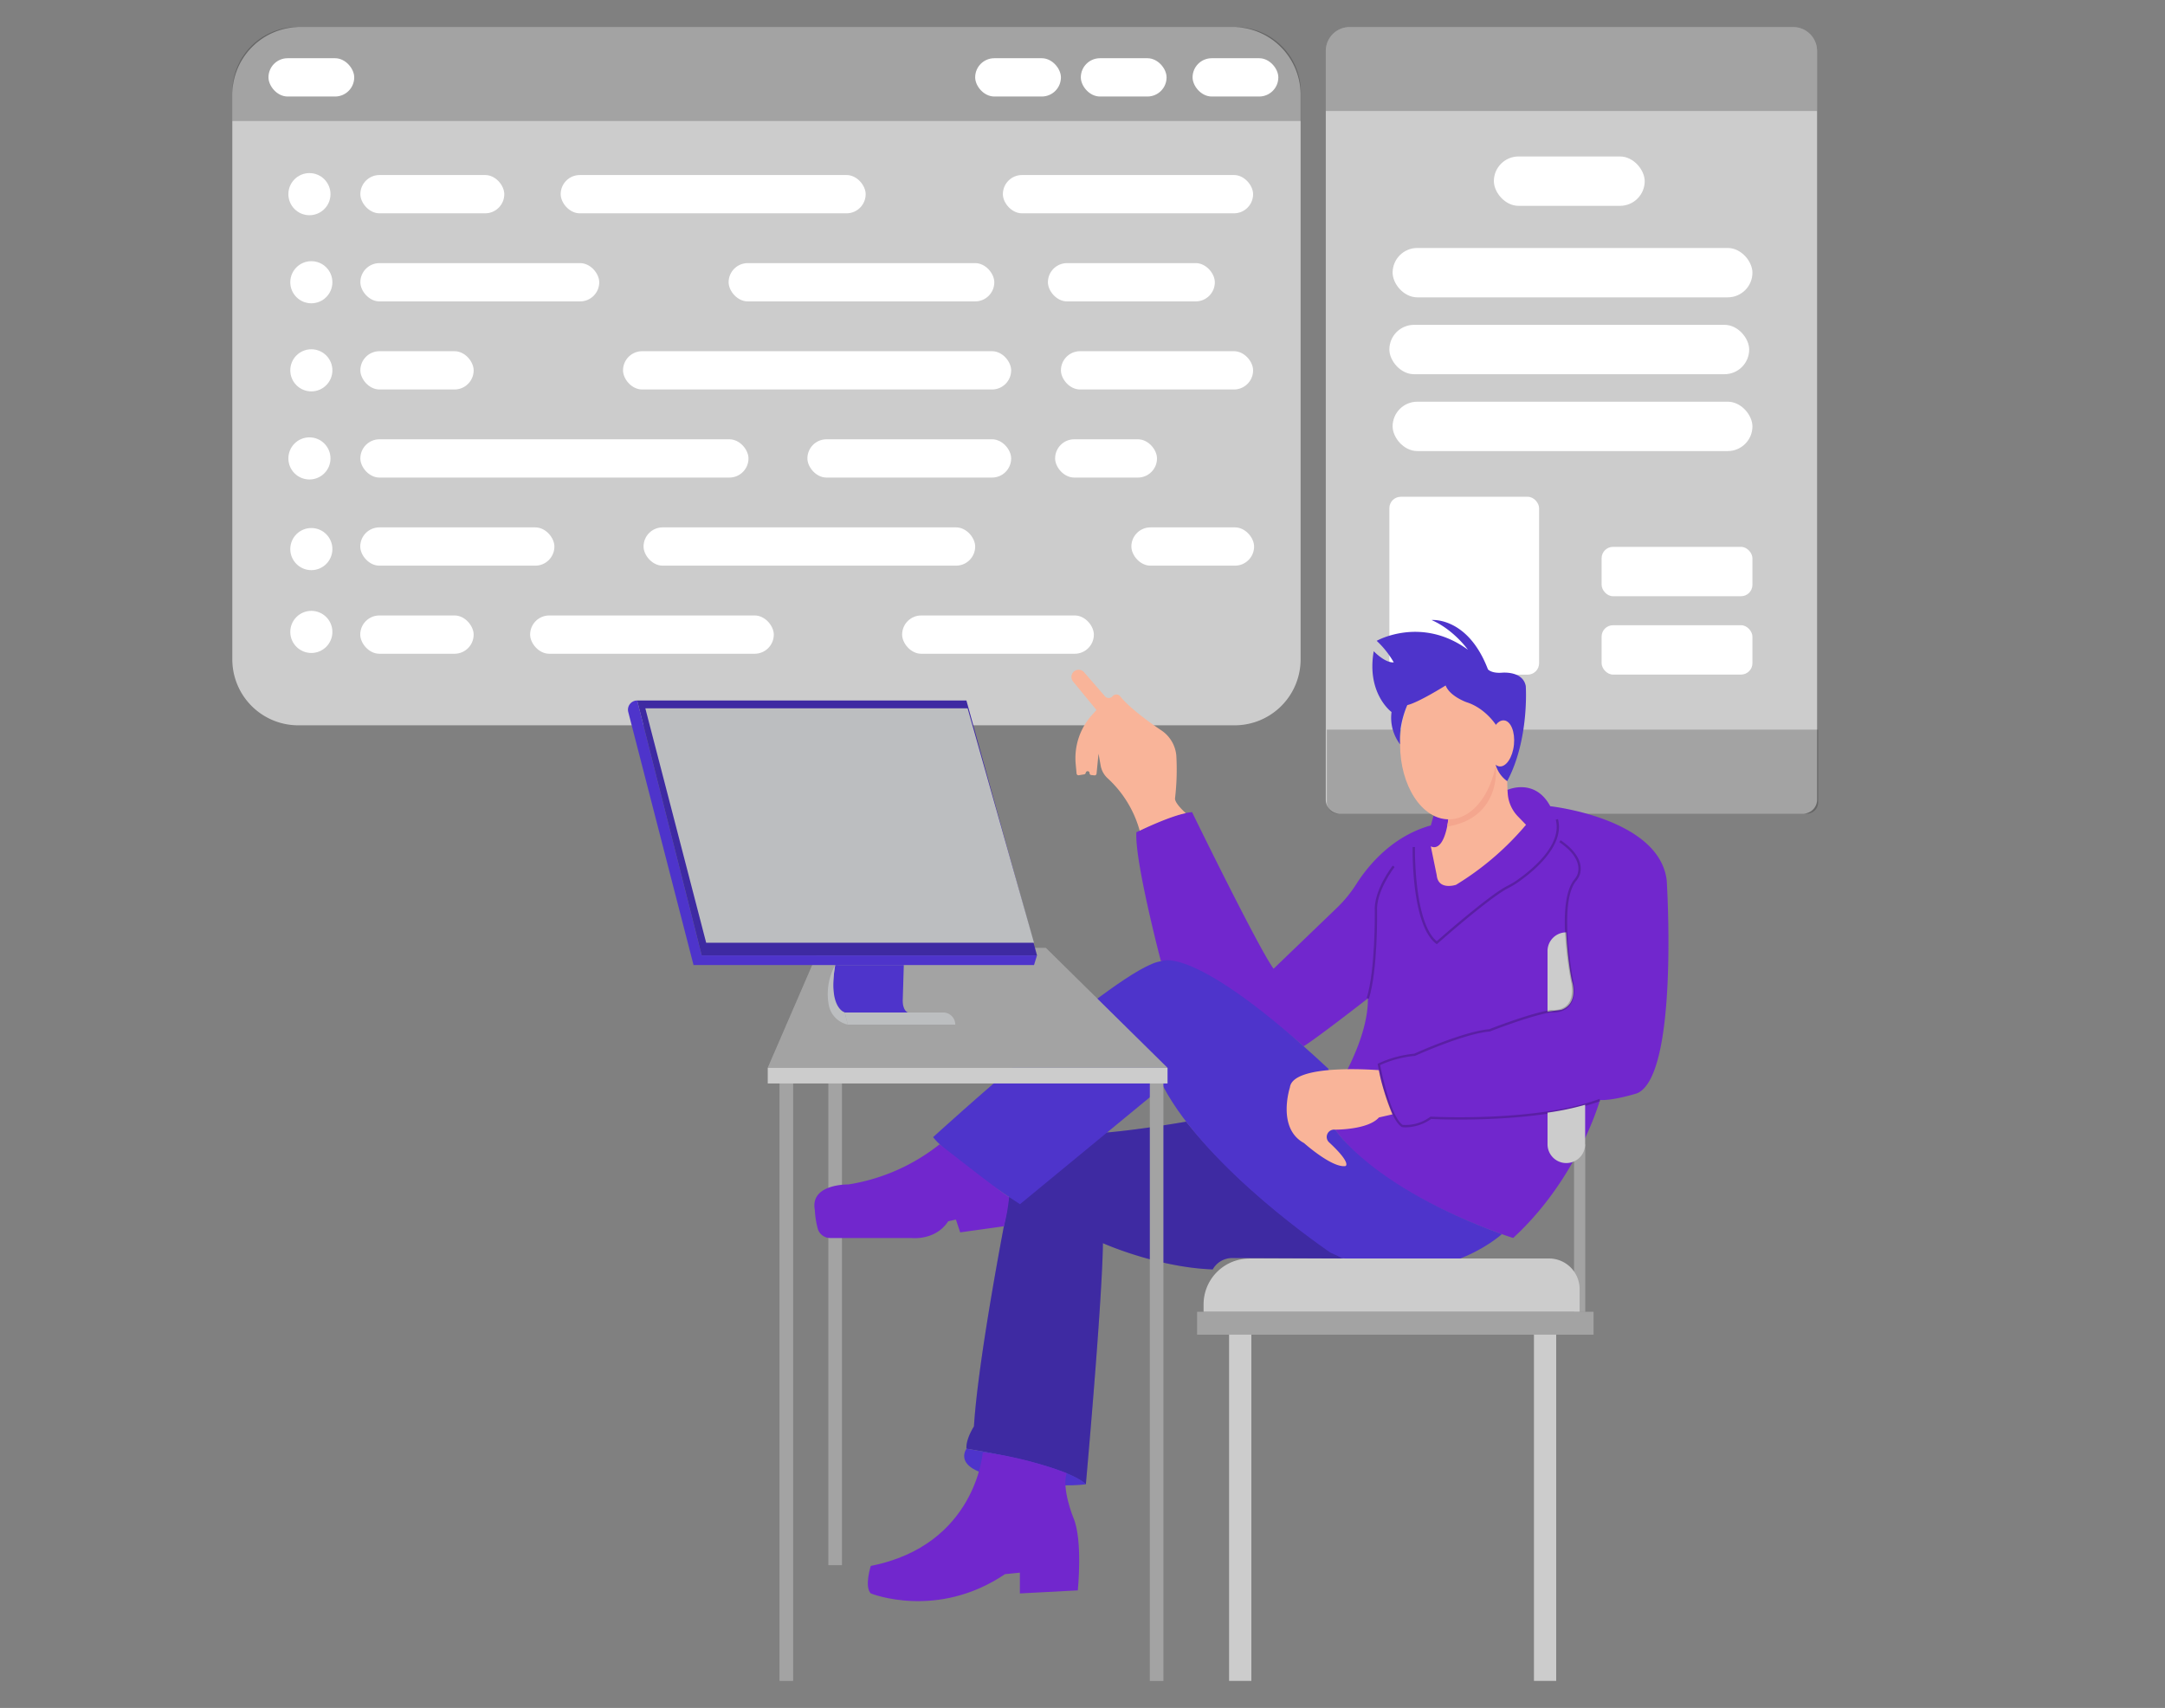 <svg id="e638b395-bcfd-4e22-b237-2722a8291db4" data-name="Layer 1" xmlns="http://www.w3.org/2000/svg" width="865.76" height="682.89" viewBox="0 0 865.76 682.89"><rect x="0" y="0" width="865.76" height="682.89" fill="#808080" stroke="none"/><path d="M539.74,10.82H717.07a9.56,9.56,0,0,1,9.56,9.56V319.74a5.58,5.58,0,0,1-5.58,5.58H535.75a5.58,5.58,0,0,1-5.58-5.58V20.39A9.56,9.56,0,0,1,539.74,10.82Z" fill="#ccc"/><path d="M539.74,10.82H717.07a9.56,9.56,0,0,1,9.56,9.56v24a0,0,0,0,1,0,0H530.17a0,0,0,0,1,0,0v-24A9.56,9.56,0,0,1,539.74,10.82Z" opacity="0.2"/><path d="M535.07,291.72H722.6a4.46,4.46,0,0,1,4.46,4.46v29.14a0,0,0,0,1,0,0H530.61a0,0,0,0,1,0,0V296.18A4.46,4.46,0,0,1,535.07,291.72Z" transform="translate(1257.66 617.04) rotate(180)" opacity="0.2"/><rect x="556.89" y="99.15" width="143.89" height="19.74" rx="9.87" fill="#fff"/><rect x="555.59" y="129.88" width="143.89" height="19.74" rx="9.87" fill="#fff"/><rect x="556.89" y="160.61" width="143.89" height="19.74" rx="9.87" fill="#fff"/><rect x="555.59" y="198.62" width="59.88" height="71.13" rx="4.57" fill="#fff"/><rect x="597.38" y="62.56" width="60.32" height="19.74" rx="9.87" fill="#fff"/><rect x="640.46" y="218.65" width="60.32" height="19.74" rx="4.57" fill="#fff"/><rect x="640.46" y="249.98" width="60.32" height="19.74" rx="4.57" fill="#fff"/><path d="M120,10.82H493a27.1,27.1,0,0,1,27.1,27.1V263.61A26.37,26.37,0,0,1,493.77,290H119.27a26.37,26.37,0,0,1-26.37-26.37V37.93A27.1,27.1,0,0,1,120,10.82Z" fill="#ccc"/><path d="M118.85,10.82H494.19a26,26,0,0,1,26,26V48.39a0,0,0,0,1,0,0H92.89a0,0,0,0,1,0,0V36.78a26,26,0,0,1,26-26Z" opacity="0.2"/><path d="M474.32,448.47s-30,5.29-41.85,4.7c0,0-27.88,5-30,31.74,0,0-11.28,57.54-13,85.42,0,0-3.27,5-3,8.9,0,0,38.26,5.93,47.75,14.24,0,0,6.53-72.38,6.83-96.4,0,0,21.65,9.69,43.9,10.48a8.94,8.94,0,0,1,7.41-4.55l45.21.18S501.93,482.63,474.32,448.47Z" fill="#4e34cb"/><path d="M474.32,448.47s-30,5.29-41.85,4.7c0,0-27.88,5-30,31.74,0,0-11.28,57.54-13,85.42,0,0-3.27,5-3,8.9,0,0,38.26,5.93,47.75,14.24,0,0,6.53-72.38,6.83-96.4,0,0,21.65,9.69,43.9,10.48a8.94,8.94,0,0,1,7.41-4.55l44.34.18S501.93,482.63,474.32,448.47Z" opacity="0.2"/><path d="M509.3,387.32l25.36-24.38a51.63,51.63,0,0,0,7.77-9.54c4.28-6.72,13.94-19,29.75-23.37l1.1-3.94s18.5,9.16,24.87-20.27c0,0,.93,6.45,4.69,10,0,0,10.87-5,17.09,6.53,0,0,43.61,4.75,46.57,29.66,0,0,5,78-11.86,85.13,0,0-9.49,3-14.83,2.67,0,0-8.6,31.15-34.71,55.17,0,0-51.61-16-71.18-43.3l.59-16.32S547.26,415.5,547,399.19c0,0-20.35,15.88-25.69,19.14,0,0-41.28-36.23-57.07-34,0,0-10.68-40.63-9.79-51.61,1.78-.59,13.05-7.11,22.25-8C476.67,324.74,503.66,379.91,509.3,387.32Z" fill="#7127cd"/><g opacity="0.2"><path d="M547.41,399.32l-.88-.27c3.49-11.37,3.24-34.33,3.24-34.56-.6-8.36,6.86-18,7.18-18.39l.73.57c-.08.1-7.56,9.75-7,17.78C550.7,364.71,551,387.82,547.41,399.32Z"/></g><g opacity="0.2"><path d="M574.58,377.54l-.31-.23c-9.86-7.47-9.4-37.37-9.37-38.64l.92,0c0,.3-.47,30.06,8.72,37.65,2.63-2.32,21-18.37,28-22a33.58,33.58,0,0,0,3.5-2c5.75-3.92,18.83-14.17,16.09-24.59l.89-.23c2.89,11-10.55,21.55-16.46,25.58a32.66,32.66,0,0,1-3.6,2.1c-7.37,3.78-27.92,21.93-28.13,22.12Z"/></g><path d="M443,311.24a44.45,44.45,0,0,1,12.75,20.89s11.68-5.66,18.45-7c0,0-4.6-4-4.31-6a98.64,98.64,0,0,0,.51-17,13.55,13.55,0,0,0-6-10.11c-4.85-3.26-12.78-9-16.43-13.61a2,2,0,0,0-3.1,0h0a2,2,0,0,1-3,0l-8.36-9.63a2.88,2.88,0,0,0-4.48.16h0a2.88,2.88,0,0,0,.08,3.56l9.35,11.37-1.9,2.13a25.8,25.8,0,0,0-6.4,19.51l.35,3.77a.77.77,0,0,0,.89.69l2.15-.36a.77.77,0,0,0,.63-.62h0a.77.77,0,0,1,1.52,0l0,.25a.77.77,0,0,0,.67.64l1.27.14a.78.78,0,0,0,.86-.69l.79-8,.87,4.87A9,9,0,0,0,443,311.24Z" fill="#f9b499"/><path d="M600.57,493.46s-28.24,25.93-68.45,7.44c0,0-49.46-33.28-67-66.56l-57.24,47.14s-27.35-17.56-34.75-26.81c0,0,75-68.53,91.1-70.32,0,0,12.44-7.89,67,43l2.72,24.34S548.37,474.47,600.57,493.46Z" fill="#4e34cb"/><path d="M386.5,579.23s-6.53,8.6,14.83,11.57c0,0,18.39,4.45,32.92,2.67C434.25,593.47,428.92,586.05,386.5,579.23Z" fill="#4e34cb"/><path d="M393,580.71s-2.66,37.08-44.78,45.39c0,0-2.67,8.3,0,11,0,0,26.39,10.68,53.68-7.71l5.94-.59v8.3L431,635.88s2.08-20.17-1.78-29.06c0,0-4.74-11.58-2.67-17.8C426.54,589,410.23,582.49,393,580.71Z" fill="#7127cd"/><path d="M618.84,404.49V380.25a7.46,7.46,0,0,1,7.46-7.46h0s.62,12.06,2.39,19.75c0,0,2.75,8.64-4.26,11.2Z" fill="#ccc"/><polygon points="633.88 524.52 629.48 524.52 629.48 458.33 633.88 457.51 633.88 524.52" fill="#ccc"/><polygon points="633.88 524.52 629.48 524.52 629.48 458.33 633.88 457.51 633.88 524.52" opacity="0.2"/><path d="M499.59,503.18H619.44a12.23,12.23,0,0,1,12.23,12.23v9.11a0,0,0,0,1,0,0H481.3a0,0,0,0,1,0,0v-3a18.3,18.3,0,0,1,18.3-18.3Z" fill="#ccc"/><rect x="491.5" y="526.73" width="8.9" height="145.34" fill="#ccc"/><rect x="613.41" y="526.73" width="8.9" height="145.34" fill="#ccc"/><rect x="459.82" y="430.03" width="5.39" height="242.04" fill="#ccc"/><rect x="459.82" y="430.03" width="5.39" height="242.04" opacity="0.2"/><rect x="311.75" y="431.81" width="5.39" height="240.26" fill="#ccc"/><rect x="311.75" y="431.81" width="5.39" height="240.26" opacity="0.2"/><rect x="331.28" y="431.81" width="5.39" height="193.99" fill="#ccc"/><rect x="331.28" y="431.81" width="5.39" height="193.99" opacity="0.2"/><polygon points="418.24 379.02 466.88 426.97 307.01 426.97 327.77 379.02 418.24 379.02" fill="#ccc"/><polygon points="418.24 379.02 466.88 426.97 307.01 426.97 327.77 379.02 418.24 379.02" opacity="0.2"/><path d="M254.8,280.08h0L280.61,382H414.68l-1.19,3.86H277.34l-26.1-101.16A3.68,3.68,0,0,1,254.8,280.08Z" fill="#4e34cb"/><path d="M334,385.84s-3.53,17.5,3.88,19h25.22s-2.38-.59-2.08-5.63l.4-13.35Z" fill="#4e34cb"/><path d="M339,409.67l-1.19-4.85S331,403,334,385.84a24,24,0,0,0-2.62,15.81,9.91,9.91,0,0,0,7.53,8Z" fill="#bcbec0"/><path d="M382,409.67H339l-1.19-4.85h39.26A4.85,4.85,0,0,1,382,409.67Z" fill="#bcbec0"/><path d="M602.73,312.28s0,2.47.21,5.15a14.61,14.61,0,0,0,4.06,9l3.24,3.35a114.56,114.56,0,0,1-28,24s-7.11,2.38-7.71-3.85l-2.37-11.57s5.07,3.49,7.06-10.95c0,0,13.9.85,18.91-21.61C598.15,305.82,600.06,310.5,602.73,312.28Z" fill="#f9b499"/><path d="M578.72,330.51l.66-4.45,18.77-20.24S601,326.85,578.72,330.51Z" fill="#f4a68e"/><ellipse cx="579.38" cy="297.61" rx="19.51" ry="29.99" fill="#f9b499"/><path d="M559.88,297.61a17.59,17.59,0,0,1-3.42-12.92s-10.09-7.41-7.12-24.32c0,0,4.45,4.75,8,4.45a37,37,0,0,0-6.82-8.6s17.79-10.09,36.48,3.56c0,0-5.63-8-14.53-11.87,0,0,14.44-1.45,22.54,19.71,0,0,1.31,1.65,5.55,1.35,0,0,8.39-.89,9.58,5.34,0,0,1.48,21.36-7.42,38a11.74,11.74,0,0,1-4.58-6.46,45,45,0,0,0,.07-16s-4.24-6.73-11.8-9.1c0,0-6.68-2.37-8.31-6.68,0,0-11.07,6.93-15.32,7.84C562.79,281.85,559.17,289.61,559.88,297.61Z" fill="#4e34cb"/><ellipse cx="600.57" cy="297.24" rx="9.25" ry="4.89" transform="translate(244.93 865.19) rotate(-84.28)" fill="#f9b499"/><path d="M551.41,427.89s-34.4-2.9-35.59,6.89c0,0-5.34,16.31,5.64,22.25,0,0,11.27,10.08,16.61,9.19,0,0,2.56-1-6.58-9.48a2.93,2.93,0,0,1,2.29-5.07l.14,0s13.14.12,17.5-4.88l5.43-1.24S552.78,435.86,551.41,427.89Z" fill="#f9b499"/><g opacity="0.2"><path d="M562.16,450.75a10.14,10.14,0,0,1-1.45-.09l-.09,0-.08-.05c-5.56-3.63-9.42-24-9.58-24.92l-.06-.34.31-.16a44.14,44.14,0,0,1,14.33-3.9c1.51-.68,19.83-8.89,30-9.78,1.1-.44,16.09-6.29,24.65-7.72h.14s3.87.51,6.27-1.9c1.76-1.76,2.36-4.64,1.81-8.55-.27-1.29-6.54-32.34,1.15-41.7a6.93,6.93,0,0,0,1.27-2.13c.8-2.38.92-7.21-7.27-12.8l.52-.77c8.69,5.94,8.51,11.23,7.63,13.86a7.7,7.7,0,0,1-1.44,2.43c-7.4,9-1,40.63-1,41,.6,4.25-.09,7.39-2.07,9.37-2.57,2.57-6.38,2.24-7,2.16-8.76,1.48-24.3,7.62-24.46,7.68l-.13,0c-10.18.87-29.61,9.66-29.8,9.75l-.08,0h-.08a43.24,43.24,0,0,0-13.75,3.66c.53,2.73,4.2,20.59,9,23.91a16.61,16.61,0,0,0,11-3.2l.13-.09h.16c.41,0,42,2.26,67.44-7.09l.32.87c-24.8,9.12-64.79,7.29-67.66,7.15A18,18,0,0,1,562.16,450.75Z"/></g><path d="M618.84,444.87v12.64a7.51,7.51,0,0,0,7.52,7.52h0a7.52,7.52,0,0,0,7.52-7.52V441.73A110.89,110.89,0,0,1,618.84,444.87Z" fill="#ccc"/><rect x="478.74" y="524.52" width="158.49" height="9.11" fill="#ccc"/><rect x="478.74" y="524.52" width="158.49" height="9.11" opacity="0.2"/><path d="M375.74,457.53a78.29,78.29,0,0,1-36.55,16.06s-15.39-.34-13.34,10.25a34.12,34.12,0,0,0,1.21,7.58A5.18,5.18,0,0,0,332,495h32.48s9.57,1.16,14.7-6.7l3.08-.68,1.71,5.12,17.51-2.44q.61-2.4,1.13-5.12c.43-2.31.73-4.49.93-6.52C400.31,476.45,397,474.13,375.74,457.53Z" fill="#7127cd"/><rect x="307.01" y="426.97" width="159.88" height="6.23" fill="#ccc"/><polygon points="280.61 381.98 254.8 280.08 386.45 280.08 414.68 381.98 280.61 381.98" fill="#4e34cb"/><polygon points="280.61 381.98 254.8 280.08 386.45 280.08 414.68 381.98 280.61 381.98" opacity="0.2"/><polygon points="258.06 283.21 282.39 376.94 413.49 376.94 386.94 283.21 258.06 283.21" fill="#bcbec0"/><rect x="107.36" y="23.28" width="34.29" height="15.31" rx="7.65" fill="#fff"/><rect x="144.1" y="69.98" width="57.56" height="15.31" rx="7.65" fill="#fff"/><rect x="144.1" y="105.2" width="95.53" height="15.31" rx="7.65" fill="#fff"/><rect x="144.1" y="140.42" width="45.31" height="15.31" rx="7.65" fill="#fff"/><rect x="424.25" y="140.42" width="76.85" height="15.31" rx="7.65" fill="#fff"/><rect x="249.14" y="140.42" width="155.21" height="15.31" rx="7.65" fill="#fff"/><rect x="144.1" y="175.64" width="155.21" height="15.31" rx="7.65" fill="#fff"/><rect x="322.87" y="175.64" width="81.48" height="15.31" rx="7.65" fill="#fff"/><rect x="144.06" y="210.86" width="77.64" height="15.31" rx="7.65" fill="#fff"/><rect x="144.06" y="246.08" width="45.35" height="15.31" rx="7.65" fill="#fff"/><rect x="211.99" y="246.08" width="97.44" height="15.31" rx="7.65" fill="#fff"/><rect x="360.75" y="246.08" width="76.67" height="15.31" rx="7.65" fill="#fff"/><rect x="452.42" y="210.86" width="49.08" height="15.31" rx="7.65" fill="#fff"/><rect x="257.35" y="210.86" width="132.61" height="15.31" rx="7.65" fill="#fff"/><rect x="421.93" y="175.64" width="40.74" height="15.31" rx="7.65" fill="#fff"/><rect x="291.37" y="105.2" width="106.24" height="15.31" rx="7.65" fill="#fff"/><rect x="419.05" y="105.2" width="66.75" height="15.31" rx="7.65" fill="#fff"/><rect x="224.21" y="69.98" width="121.96" height="15.31" rx="7.65" fill="#fff"/><rect x="401.04" y="69.98" width="100.06" height="15.31" rx="7.65" fill="#fff"/><rect x="389.96" y="23.28" width="34.29" height="15.31" rx="7.65" fill="#fff"/><rect x="432.21" y="23.28" width="34.29" height="15.31" rx="7.65" fill="#fff"/><rect x="476.9" y="23.28" width="34.29" height="15.31" rx="7.65" fill="#fff"/><circle cx="123.74" cy="77.63" r="8.42" fill="#fff"/><circle cx="124.5" cy="148.07" r="8.42" fill="#fff"/><circle cx="124.5" cy="112.85" r="8.42" fill="#fff"/><circle cx="123.74" cy="183.29" r="8.42" fill="#fff"/><circle cx="124.5" cy="219.54" r="8.42" fill="#fff"/><circle cx="124.5" cy="252.66" r="8.42" fill="#fff"/></svg>